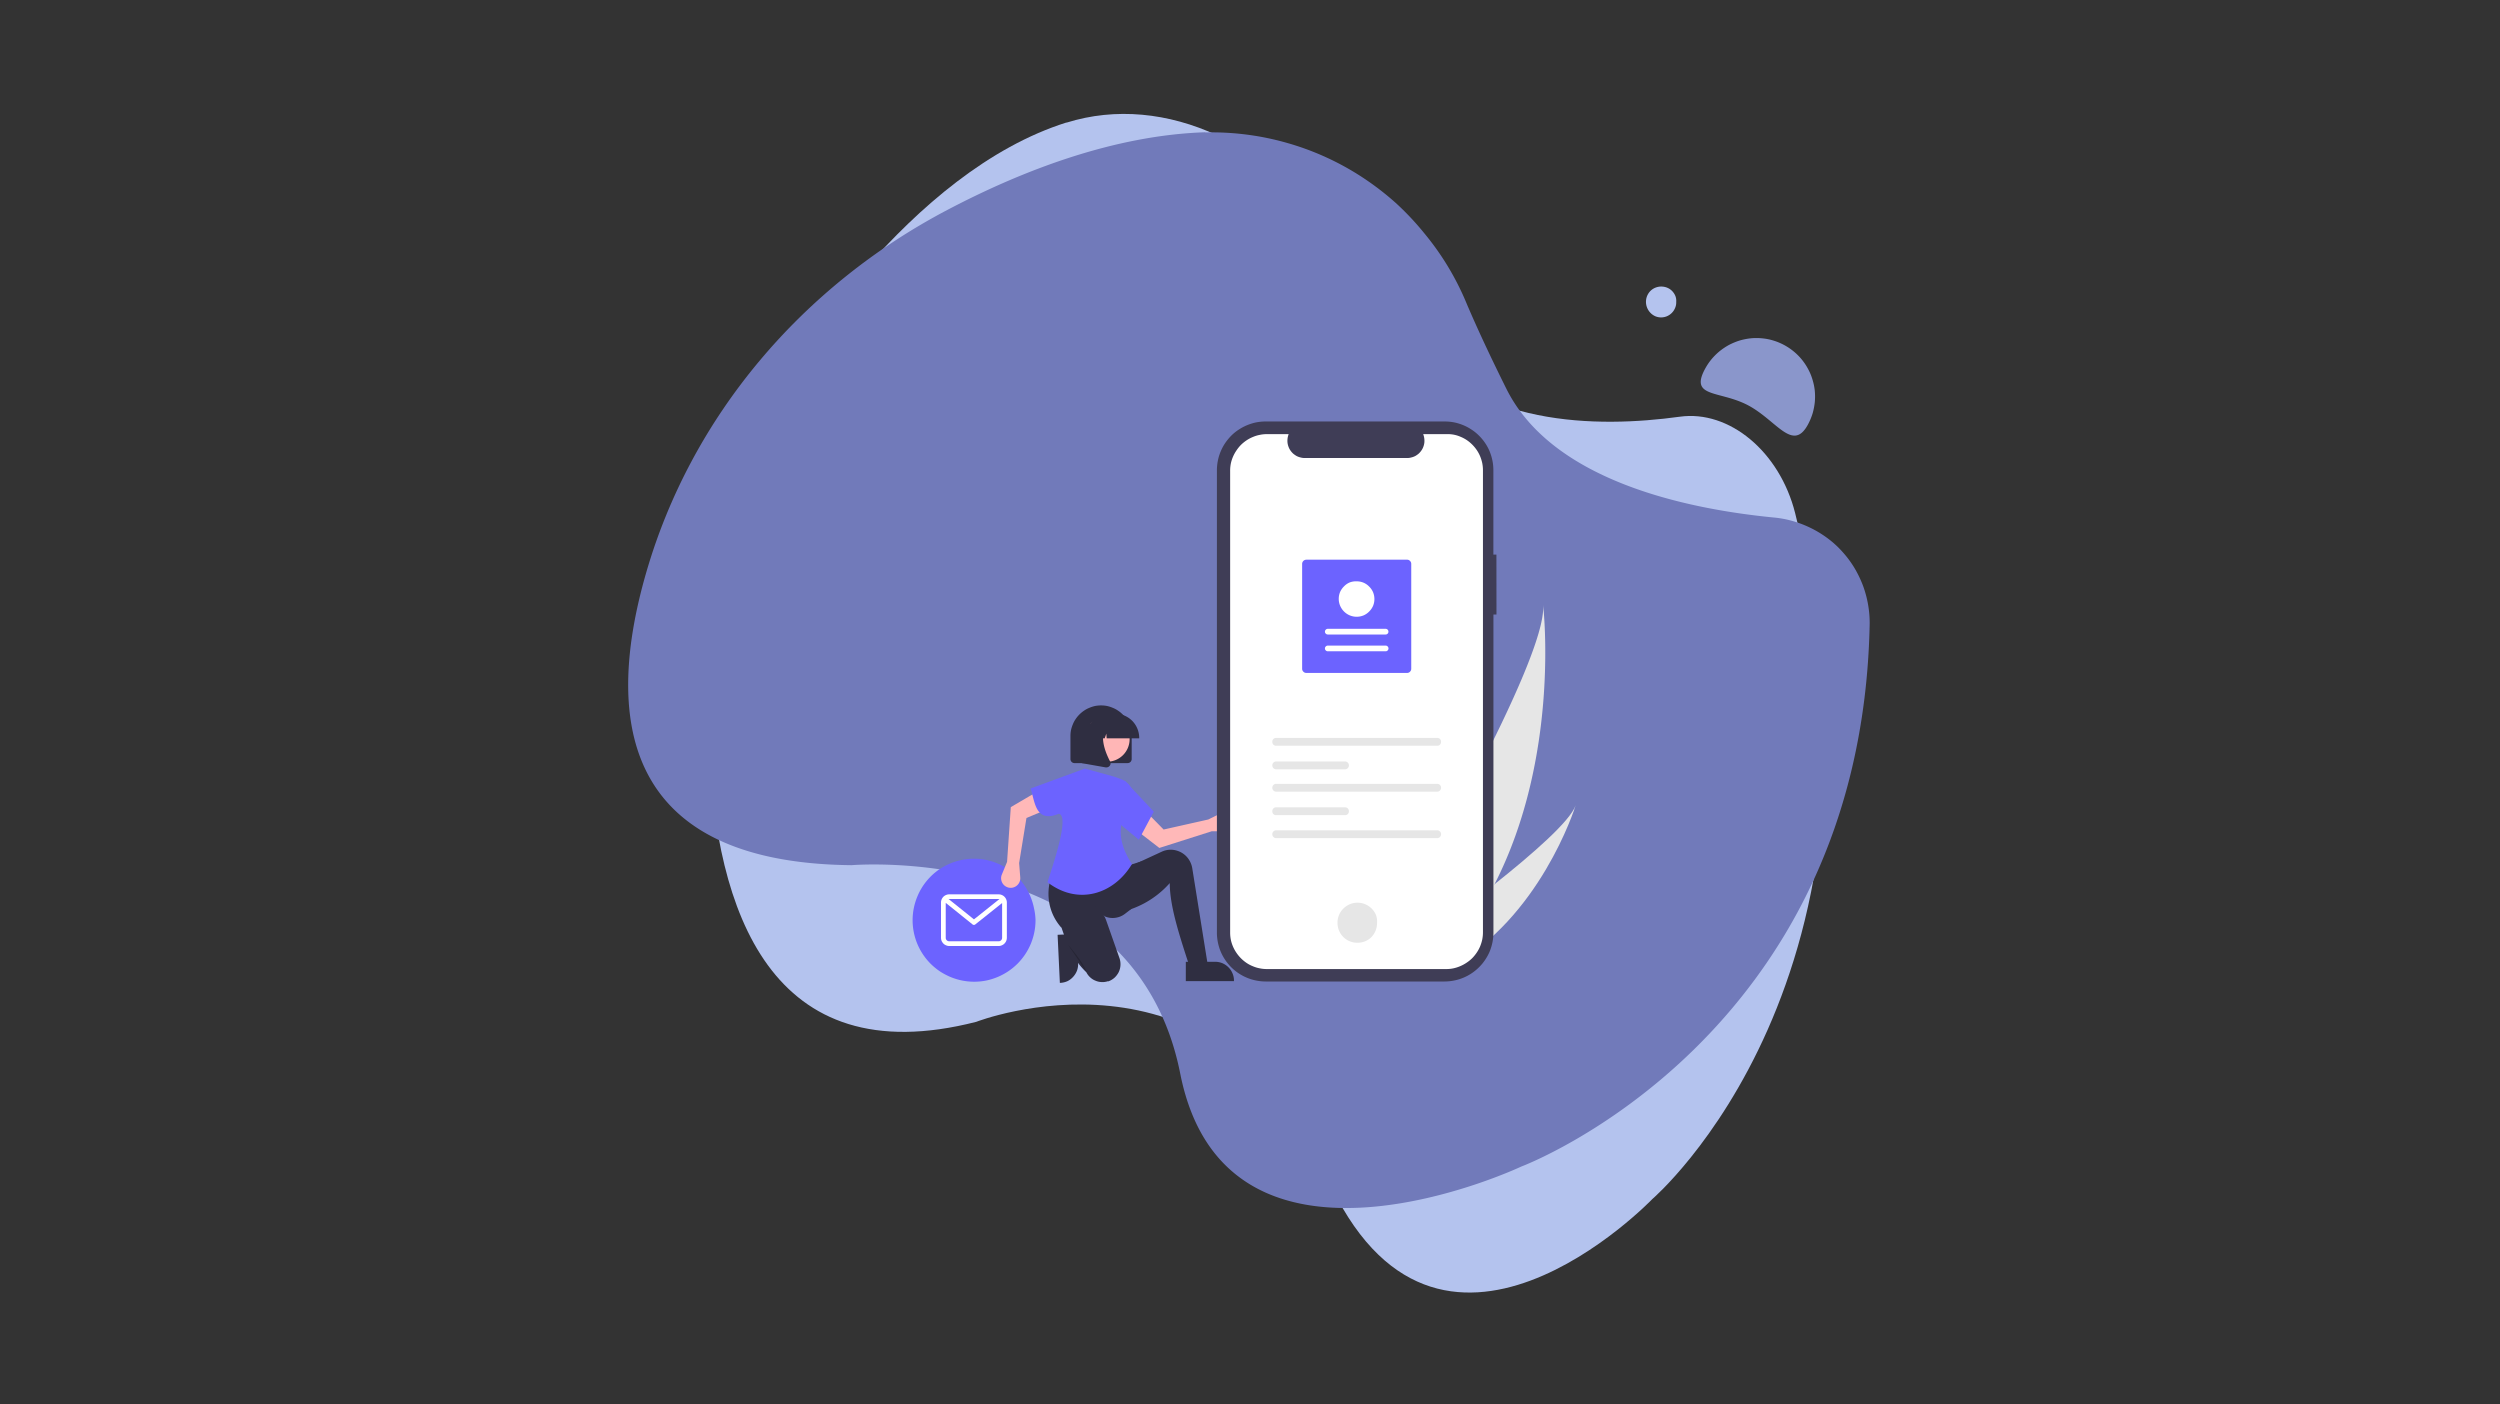 <svg xmlns="http://www.w3.org/2000/svg" xmlns:xlink="http://www.w3.org/1999/xlink" id="Livello_1" data-name="Livello 1" viewBox="0 0 443.81 249.33"><rect x="0" y="0" width="443.81" height="249.33" fill="#333333" stroke="none"/><defs><style>.cls-1{fill:none;}.cls-2{clip-path:url(#clip-path);}.cls-3{clip-path:url(#clip-path-2);}.cls-4{fill:#b4c3ee;}.cls-5{clip-path:url(#clip-path-3);}.cls-6{fill:#717aba;}.cls-7{fill:#8a96cb;}.cls-8{clip-path:url(#clip-path-4);}.cls-9{fill:#2f2e41;}.cls-10{fill:#e6e6e6;}.cls-11{clip-path:url(#clip-path-5);}.cls-12{fill:#6c63ff;}.cls-13{fill:#fff;}.cls-14{fill:#ffb8b8;}.cls-15{clip-path:url(#clip-path-6);}.cls-16{clip-path:url(#clip-path-7);}.cls-17{fill-opacity:0.2;}.cls-18{clip-path:url(#clip-path-8);}.cls-19{fill:#3f3d56;}.cls-20{fill:#ffb6b6;}.cls-21{clip-path:url(#clip-path-9);}</style><clipPath id="clip-path" transform="translate(-0.43 0)"><rect class="cls-1" x="0.43" width="443.81" height="249.33"></rect></clipPath><clipPath id="clip-path-2" transform="translate(-0.43 0)"><rect class="cls-1" x="125.33" y="20.1" width="200" height="209.44"></rect></clipPath><clipPath id="clip-path-3" transform="translate(-0.43 0)"><rect class="cls-1" x="111.93" y="22.67" width="220.41" height="192"></rect></clipPath><clipPath id="clip-path-4" transform="translate(-0.43 0)"><rect class="cls-1" x="188" y="165.33" width="4" height="9.2"></rect></clipPath><clipPath id="clip-path-5" transform="translate(-0.43 0)"><rect class="cls-1" x="161.54" y="152" width="23.8" height="22.54"></rect></clipPath><clipPath id="clip-path-6" transform="translate(-0.43 0)"><rect class="cls-1" x="197.33" y="150.67" width="18.67" height="23.87"></rect></clipPath><clipPath id="clip-path-7" transform="translate(-0.43 0)"><rect class="cls-1" x="188" y="160" width="12" height="14.54"></rect></clipPath><clipPath id="clip-path-8" transform="translate(-0.43 0)"><rect class="cls-1" x="216" y="74.8" width="50.67" height="99.73"></rect></clipPath><clipPath id="clip-path-9" transform="translate(-0.43 0)"><rect class="cls-1" x="210.67" y="170.67" width="9.33" height="3.87"></rect></clipPath></defs><title>Tutto quello che c’è da sapere sui sistemi di ticketing</title><g class="cls-2"><path class="cls-1" d="M.43,0H444.24V249.33H.43Z" transform="translate(-0.43 0)"></path><path class="cls-1" d="M.43,0H444.24V249.33H.43Z" transform="translate(-0.43 0)"></path></g><g class="cls-3"><path class="cls-4" d="M189.77,21.74c-13.85,4.37-26.15,15-35.88,26.13C135.43,69,125,99.24,126.31,132.3c1.12,29.2,10.84,58.48,47.43,49.1,0,0,42.61-16.62,62.16,27.39s57.87,4.06,57.87,4.06,46.09-39.48,25.34-121.76c-2.75-10.93-11.72-18.35-20.5-17.11-14.54,2-36.54,1.9-48.41-14.19-4.67-6.32-8.09-11.26-10.61-15.09-12.43-19-32.3-28.42-49.86-22.92Z" transform="translate(-0.43 0)"></path></g><g class="cls-5"><path class="cls-6" d="M214.36,23.48c-16,.53-32.17,6.65-45.7,13.76-25.72,13.5-45.46,36.48-53.54,64.5C108,126.45,110,153.17,151.6,153.59c0,0,50.17-4.25,58.35,37s60.55,16.5,60.55,16.5,60.38-22.62,61.84-96.26a18.61,18.61,0,0,0-.28-3.49,19,19,0,0,0-.91-3.38,19.84,19.84,0,0,0-1.52-3.15,18.31,18.31,0,0,0-2.08-2.8A17.49,17.49,0,0,0,325,95.65,18.79,18.79,0,0,0,322,93.79a19.21,19.21,0,0,0-3.25-1.27,18.06,18.06,0,0,0-3.43-.65C299.29,90.3,275.9,85.19,267.84,69c-3.18-6.39-5.4-11.25-7-15a49.2,49.2,0,0,0-3.32-6.61,48.71,48.71,0,0,0-4.26-6A49.47,49.47,0,0,0,248.18,36a50.31,50.31,0,0,0-5.86-4.5,48.65,48.65,0,0,0-13.38-6.12,48.06,48.06,0,0,0-7.23-1.49,48.93,48.93,0,0,0-7.36-.38Z" transform="translate(-0.43 0)"></path></g><path class="cls-7" d="M303.08,65.55a10.77,10.77,0,0,1,1.13-1.71,11,11,0,0,1,1.44-1.45,11.37,11.37,0,0,1,1.69-1.14,11.6,11.6,0,0,1,1.89-.79,11.25,11.25,0,0,1,2-.4,9.93,9.93,0,0,1,2,0,9.69,9.69,0,0,1,2,.39,10.44,10.44,0,0,1,1.89.78,10.25,10.25,0,0,1,1.7,1.13,10.22,10.22,0,0,1,2.59,3.15,9.43,9.43,0,0,1,.78,1.88,10,10,0,0,1,.41,2,10.8,10.8,0,0,1,0,2,11.51,11.51,0,0,1-.39,2,11.07,11.07,0,0,1-.78,1.89c-2.69,5.1-5.55-.58-10.6-3.29S300.36,70.67,303.08,65.55Z" transform="translate(-0.43 0)"></path><path class="cls-4" d="M298,53.6a2.43,2.43,0,0,1-.2,1.07,2.7,2.7,0,0,1-1.45,1.47,2.66,2.66,0,0,1-2.07,0,2.81,2.81,0,0,1-1.45-3.6,2.86,2.86,0,0,1,.58-.88,2.65,2.65,0,0,1,.87-.58,2.75,2.75,0,0,1,1.06-.21,2.8,2.8,0,0,1,1.07.21,2.61,2.61,0,0,1,.86.58,2.86,2.86,0,0,1,.58.88A2.42,2.42,0,0,1,298,53.6Z" transform="translate(-0.43 0)"></path><g class="cls-8"><path class="cls-9" d="M191.57,165.79l.25,5.21a3.34,3.34,0,0,1-.19,1.29,3.53,3.53,0,0,1-.68,1.11,3.32,3.32,0,0,1-1,.77,3.43,3.43,0,0,1-1.26.31h-.11l-.4-8.53Z" transform="translate(-0.43 0)"></path></g><path class="cls-10" d="M265.73,157a59.75,59.75,0,0,1-9.62,13.77,3.58,3.58,0,0,1-.27.29l-9.44-4.47.19-.33c4.06-6.93,28.55-49.26,27.78-58.84C274.46,108.19,277.36,134.33,265.73,157Z" transform="translate(-0.43 0)"></path><path class="cls-10" d="M257.94,171.61l-.41.22-7.09-3.35.35-.25c2.17-1.55,8.63-6.22,14.94-11.25,6.8-5.4,13.43-11.2,14.41-14C279.94,143.65,273.72,163,257.94,171.61Z" transform="translate(-0.43 0)"></path><g class="cls-11"><path class="cls-12" d="M184.26,163.35a10.83,10.83,0,0,1-.21,2.13,11,11,0,0,1-.62,2.05,11,11,0,0,1-2.37,3.55,11,11,0,0,1-3.55,2.37,11.27,11.27,0,0,1-2,.62,11,11,0,0,1-4.27,0,11.27,11.27,0,0,1-2.05-.62,12.24,12.24,0,0,1-1.89-1,11.45,11.45,0,0,1-1.66-1.36,11,11,0,0,1-2.37-3.55,11,11,0,0,1-.62-2.05,10.91,10.91,0,0,1,0-4.26,11.27,11.27,0,0,1,.62-2.05,10.9,10.9,0,0,1,4-4.91,11.44,11.44,0,0,1,1.89-1,11.27,11.27,0,0,1,2.05-.62,11,11,0,0,1,4.27,0,11.27,11.27,0,0,1,2,.62,10.69,10.69,0,0,1,1.89,1,10.94,10.94,0,0,1,4,4.91,11.27,11.27,0,0,1,.62,2.05A10.83,10.83,0,0,1,184.26,163.35Z" transform="translate(-0.43 0)"></path></g><path class="cls-13" d="M177.71,158.77h-8.77a1.29,1.29,0,0,0-.55.11,1.37,1.37,0,0,0-.48.31,1.61,1.61,0,0,0-.32.48,1.46,1.46,0,0,0-.11.55v6.25a1.6,1.6,0,0,0,.11.57,1.86,1.86,0,0,0,.32.47,1.37,1.37,0,0,0,.48.31,1.3,1.3,0,0,0,.55.12h8.77a1.38,1.38,0,0,0,.56-.12,1.42,1.42,0,0,0,.47-.31,1.63,1.63,0,0,0,.32-.47,1.6,1.6,0,0,0,.11-.57v-6.25a1.46,1.46,0,0,0-.11-.55,1.44,1.44,0,0,0-.32-.48,1.42,1.42,0,0,0-.47-.31A1.36,1.36,0,0,0,177.71,158.77Zm0,.83a.39.39,0,0,1,.15,0l-4.53,3.61-4.51-3.62h8.89Zm0,7.5h-8.77a.62.62,0,0,1-.44-.18.61.61,0,0,1-.18-.45v-6.19l4.74,3.81a.39.39,0,0,0,.53,0l4.74-3.78v6.16a.61.61,0,0,1-.18.45A.6.6,0,0,1,177.71,167.1Z" transform="translate(-0.43 0)"></path><path class="cls-14" d="M215.54,147.57l2.44,0a1.79,1.79,0,0,0,.72-.15,1.72,1.72,0,0,0,.59-.44,1.69,1.69,0,0,0,.39-1.38,1.74,1.74,0,0,0-.3-.73,1.64,1.64,0,0,0-.6-.51,1.72,1.72,0,0,0-.77-.19,1.7,1.7,0,0,0-.77.17l-2.31,1.14L207,147.26l-3.38-3.45-1.94,3.2,4.56,3.52Z" transform="translate(-0.43 0)"></path><g class="cls-15"><path class="cls-9" d="M215.08,172.83l-2.89.56c-2-6.2-4.1-12.08-4.1-16.62a16.45,16.45,0,0,1-10.31,5.43l.44-6.87,3.33-1.77,5.09-2.35a3.76,3.76,0,0,1,2.81-.17,3.82,3.82,0,0,1,1.24.67,3.75,3.75,0,0,1,.91,1.07,4,4,0,0,1,.48,1.32Z" transform="translate(-0.43 0)"></path></g><path class="cls-9" d="M201.27,161.36l-1.15.88a3.5,3.5,0,0,1-1.69.69,3.44,3.44,0,0,1-1.82-.23c-3.29-2.47-5.63-1.74-7.75,2-2.54-2.87-3.17-7-.9-11.29l12.59.28,2.55-.78Z" transform="translate(-0.43 0)"></path><g class="cls-16"><path class="cls-9" d="M197.08,174.2a3,3,0,0,1-1.11.14,3,3,0,0,1-1.08-.25,2.9,2.9,0,0,1-.94-.6,3.07,3.07,0,0,1-.67-.89,12.86,12.86,0,0,1-2.92-4.15,33.86,33.86,0,0,1-1.53-3.92A3.34,3.34,0,0,1,191,160.3l.16,0a4.77,4.77,0,0,1,5.64,3.08l2.37,6.73a3.27,3.27,0,0,1,.17,1.24,3.23,3.23,0,0,1-.31,1.22,3.5,3.5,0,0,1-.75,1,3.29,3.29,0,0,1-1.08.64Z" transform="translate(-0.43 0)"></path></g><path class="cls-17" d="M190,167.68s2.77,3.11,3.33,4.88" transform="translate(-0.43 0)"></path><path class="cls-14" d="M179.21,153l-.93,2.26a1.69,1.69,0,0,0-.13.73,1.87,1.87,0,0,0,.19.7,1.66,1.66,0,0,0,.48.57,1.7,1.7,0,0,0,1.45.3,1.69,1.69,0,0,0,.7-.37,1.64,1.64,0,0,0,.46-.64,1.71,1.71,0,0,0,.12-.77l-.2-2.57,1.3-8,4.46-1.86-2.24-3-5,2.93Z" transform="translate(-0.43 0)"></path><path class="cls-12" d="M201.38,153.39c-3.19,5.34-9.54,7.42-15,3.23,1-3.14,4-11.83,2-12.16-4.24,1.78-4.24-2.39-5-4.48l9.64-3.54,5.22,1.44,1.06.38a3.49,3.49,0,0,1,1.73,1.29,3.55,3.55,0,0,1,.68,2C199.56,144.77,197.94,148.14,201.38,153.39Z" transform="translate(-0.43 0)"></path><path class="cls-12" d="M202.6,149.07l-3.82-3.16,1.27-7.37,5.21,5.54Z" transform="translate(-0.43 0)"></path><g class="cls-18"><path class="cls-19" d="M266.08,98.45h-.54v-15a8.73,8.73,0,0,0-.17-1.69,8.92,8.92,0,0,0-.49-1.62,8.34,8.34,0,0,0-.81-1.5A8.42,8.42,0,0,0,263,77.35a8,8,0,0,0-1.31-1.07,8.55,8.55,0,0,0-1.49-.8,9.3,9.3,0,0,0-1.63-.5,9.58,9.58,0,0,0-1.69-.16H225.14a9.58,9.58,0,0,0-1.69.16,9.3,9.3,0,0,0-1.63.5,9,9,0,0,0-1.5.8A8.39,8.39,0,0,0,219,77.35a9.72,9.72,0,0,0-1.08,1.32,8.29,8.29,0,0,0-.8,1.5,8.19,8.19,0,0,0-.49,1.62,8.73,8.73,0,0,0-.17,1.69v82.1a8.73,8.73,0,0,0,.17,1.69,8.47,8.47,0,0,0,1.29,3.12,8.64,8.64,0,0,0,3.89,3.19,8.49,8.49,0,0,0,1.63.49,8.73,8.73,0,0,0,1.69.17h31.73a8.73,8.73,0,0,0,1.69-.17A8.57,8.57,0,0,0,263,171.7a7.92,7.92,0,0,0,1.08-1.31,8.6,8.6,0,0,0,.81-1.49,9.27,9.27,0,0,0,.49-1.63,8.73,8.73,0,0,0,.17-1.69V109.1h.54Z" transform="translate(-0.43 0)"></path></g><path class="cls-13" d="M257.22,77.07h-4.14a3.31,3.31,0,0,1,.21,1.48,3.1,3.1,0,0,1-.17.73,2.82,2.82,0,0,1-.34.67,3.29,3.29,0,0,1-.49.57,3.72,3.72,0,0,1-.61.43,3,3,0,0,1-.71.26,2.64,2.64,0,0,1-.74.1H232.05a2.64,2.64,0,0,1-.74-.1,3,3,0,0,1-.71-.26,4.21,4.21,0,0,1-.61-.43,3.29,3.29,0,0,1-.49-.57,2.82,2.82,0,0,1-.34-.67,3.1,3.1,0,0,1-.17-.73,3.31,3.31,0,0,1,.21-1.48h-3.87a6,6,0,0,0-1.26.13,5.82,5.82,0,0,0-1.21.37,6.28,6.28,0,0,0-1.12.59,6.91,6.91,0,0,0-1,.81,6.39,6.39,0,0,0-.81,1,6.51,6.51,0,0,0-1,2.33,6.64,6.64,0,0,0-.12,1.26v82a6.72,6.72,0,0,0,.12,1.26,6.51,6.51,0,0,0,1,2.33,6.72,6.72,0,0,0,1.79,1.79,5.7,5.7,0,0,0,1.12.59,5.82,5.82,0,0,0,1.21.37,6,6,0,0,0,1.26.13h31.89a6,6,0,0,0,1.26-.13,6.74,6.74,0,0,0,2.33-1,6.39,6.39,0,0,0,1-.81,6.91,6.91,0,0,0,.81-1,6.32,6.32,0,0,0,.6-1.12,7.06,7.06,0,0,0,.37-1.21,6.72,6.72,0,0,0,.12-1.26v-82a6.64,6.64,0,0,0-.12-1.26,7.06,7.06,0,0,0-.37-1.21,6.32,6.32,0,0,0-.6-1.12,6.72,6.72,0,0,0-1.79-1.79,6.28,6.28,0,0,0-1.12-.59,5.64,5.64,0,0,0-1.21-.37A6,6,0,0,0,257.22,77.07Z" transform="translate(-0.43 0)"></path><path class="cls-10" d="M244.89,163.85a3.6,3.6,0,0,1-1,2.51,3.49,3.49,0,0,1-2.51,1,3.55,3.55,0,0,1-1.36-.27,3.6,3.6,0,0,1-1.15-.78,3.54,3.54,0,0,1-1-2.51,3.4,3.4,0,0,1,.27-1.36,3.52,3.52,0,0,1,.77-1.15,3.74,3.74,0,0,1,1.15-.77,3.55,3.55,0,0,1,1.36-.27,3.51,3.51,0,0,1,1.36.27,3.63,3.63,0,0,1,1.15.77,3.52,3.52,0,0,1,.77,1.15A3.42,3.42,0,0,1,244.89,163.85Z" transform="translate(-0.43 0)"></path><path class="cls-10" d="M226.91,131a.65.65,0,0,0-.61.69.66.66,0,0,0,.61.7h28.73a.66.66,0,0,0,.61-.7.65.65,0,0,0-.61-.69Z" transform="translate(-0.43 0)"></path><path class="cls-10" d="M226.91,147.4a.7.7,0,0,0,0,1.39h28.73a.7.7,0,0,0,0-1.39Z" transform="translate(-0.43 0)"></path><path class="cls-10" d="M226.91,135.18a.7.7,0,0,0,0,1.39h12.37a.7.7,0,0,0,0-1.39Z" transform="translate(-0.43 0)"></path><path class="cls-10" d="M226.91,139.15a.7.7,0,0,0,0,1.39h28.73a.7.7,0,0,0,0-1.39Z" transform="translate(-0.43 0)"></path><path class="cls-10" d="M226.91,143.32a.66.66,0,0,0-.61.7.65.65,0,0,0,.61.69h12.37a.66.66,0,0,0,.61-.69.67.67,0,0,0-.61-.7Z" transform="translate(-0.43 0)"></path><path class="cls-12" d="M232.33,99.36h17.89a.67.67,0,0,1,.52.22.69.69,0,0,1,.22.52v18.61a.71.71,0,0,1-.22.53.67.67,0,0,1-.52.22H232.33a.69.69,0,0,1-.52-.22.71.71,0,0,1-.22-.53V100.1a.75.75,0,0,1,.74-.74Z" transform="translate(-0.43 0)"></path><path class="cls-13" d="M246.41,115.62a.49.49,0,0,0,.36-.15.5.5,0,0,0,.15-.36.51.51,0,0,0-.15-.35.49.49,0,0,0-.36-.15H236.15a.49.49,0,0,0-.36.15.45.45,0,0,0-.15.35.46.46,0,0,0,.15.36.49.49,0,0,0,.36.15Z" transform="translate(-0.43 0)"></path><path class="cls-13" d="M246.41,112.64a.49.49,0,0,0,.36-.15.48.48,0,0,0,.14-.35.52.52,0,0,0-.14-.36.49.49,0,0,0-.36-.15H236.15a.49.49,0,0,0-.36.15.48.48,0,0,0-.15.36.45.45,0,0,0,.15.35.49.49,0,0,0,.36.15Z" transform="translate(-0.43 0)"></path><path class="cls-13" d="M241.28,103.2a3.15,3.15,0,0,1,1.21.24,3.05,3.05,0,0,1,1,.69,3.11,3.11,0,0,1,.69,1,3.2,3.2,0,0,1,.24,1.22,3.11,3.11,0,0,1-.24,1.21,3.15,3.15,0,0,1-.69,1,3.05,3.05,0,0,1-1,.69,3.2,3.2,0,0,1-2.43,0,3.23,3.23,0,0,1-1.73-1.73,3.11,3.11,0,0,1-.24-1.21,3.2,3.2,0,0,1,.24-1.22,3.3,3.3,0,0,1,.7-1,3,3,0,0,1,1-.69A3.16,3.16,0,0,1,241.28,103.2Z" transform="translate(-0.43 0)"></path><path class="cls-9" d="M200.65,135.47h-9.46a.72.72,0,0,1-.73-.73v-4.07a5.46,5.46,0,0,1,.1-1.07,6,6,0,0,1,.32-1,4.45,4.45,0,0,1,.5-.94,5.43,5.43,0,0,1,1.51-1.51,4.7,4.7,0,0,1,.94-.5,6,6,0,0,1,1-.32,5.46,5.46,0,0,1,1.07-.1,5.36,5.36,0,0,1,1.06.1,5.87,5.87,0,0,1,1,.32,4.7,4.7,0,0,1,.94.5,4.93,4.93,0,0,1,.83.68,5.47,5.47,0,0,1,.68.83,4.45,4.45,0,0,1,.5.94,6,6,0,0,1,.32,1,6.36,6.36,0,0,1,.1,1.07v4.07a.72.72,0,0,1-.73.73Z" transform="translate(-0.43 0)"></path><path class="cls-20" d="M198.89,127.71a4.1,4.1,0,0,1,1.19,1,3.77,3.77,0,0,1,.72,1.39,3.92,3.92,0,0,1,.14,1.56,4,4,0,0,1-2.85,3.4,3.92,3.92,0,0,1-1.56.14,3.82,3.82,0,0,1-1.49-.47,4,4,0,0,1-1.92-2.38,4,4,0,0,1,.33-3,3.87,3.87,0,0,1,1-1.2,4,4,0,0,1,1.39-.72,3.85,3.85,0,0,1,1.55-.15A4.17,4.17,0,0,1,198.89,127.71Z" transform="translate(-0.43 0)"></path><path class="cls-9" d="M202.67,131.07h-5.78l-.06-.83-.29.83h-.89l-.12-1.64-.59,1.64h-1.72V131a4.35,4.35,0,0,1,1.26-3.05,4.4,4.4,0,0,1,3.06-1.26h.81a4.35,4.35,0,0,1,3.06,1.26,4.35,4.35,0,0,1,1.26,3.05Z" transform="translate(-0.43 0)"></path><path class="cls-9" d="M196.84,136.23h-.13l-4.23-.75v-7h4.66l-.11.13c-1.61,1.88-.4,4.91.46,6.55a.68.68,0,0,1-.05.77A.71.71,0,0,1,196.84,136.23Z" transform="translate(-0.43 0)"></path><g class="cls-21"><path class="cls-9" d="M210.94,170.74h5.22a3.42,3.42,0,0,1,1.27.25,3.49,3.49,0,0,1,1.08.73,3.3,3.3,0,0,1,.72,1.08,3.24,3.24,0,0,1,.26,1.27v.11h-8.55Z" transform="translate(-0.43 0)"></path></g></svg>